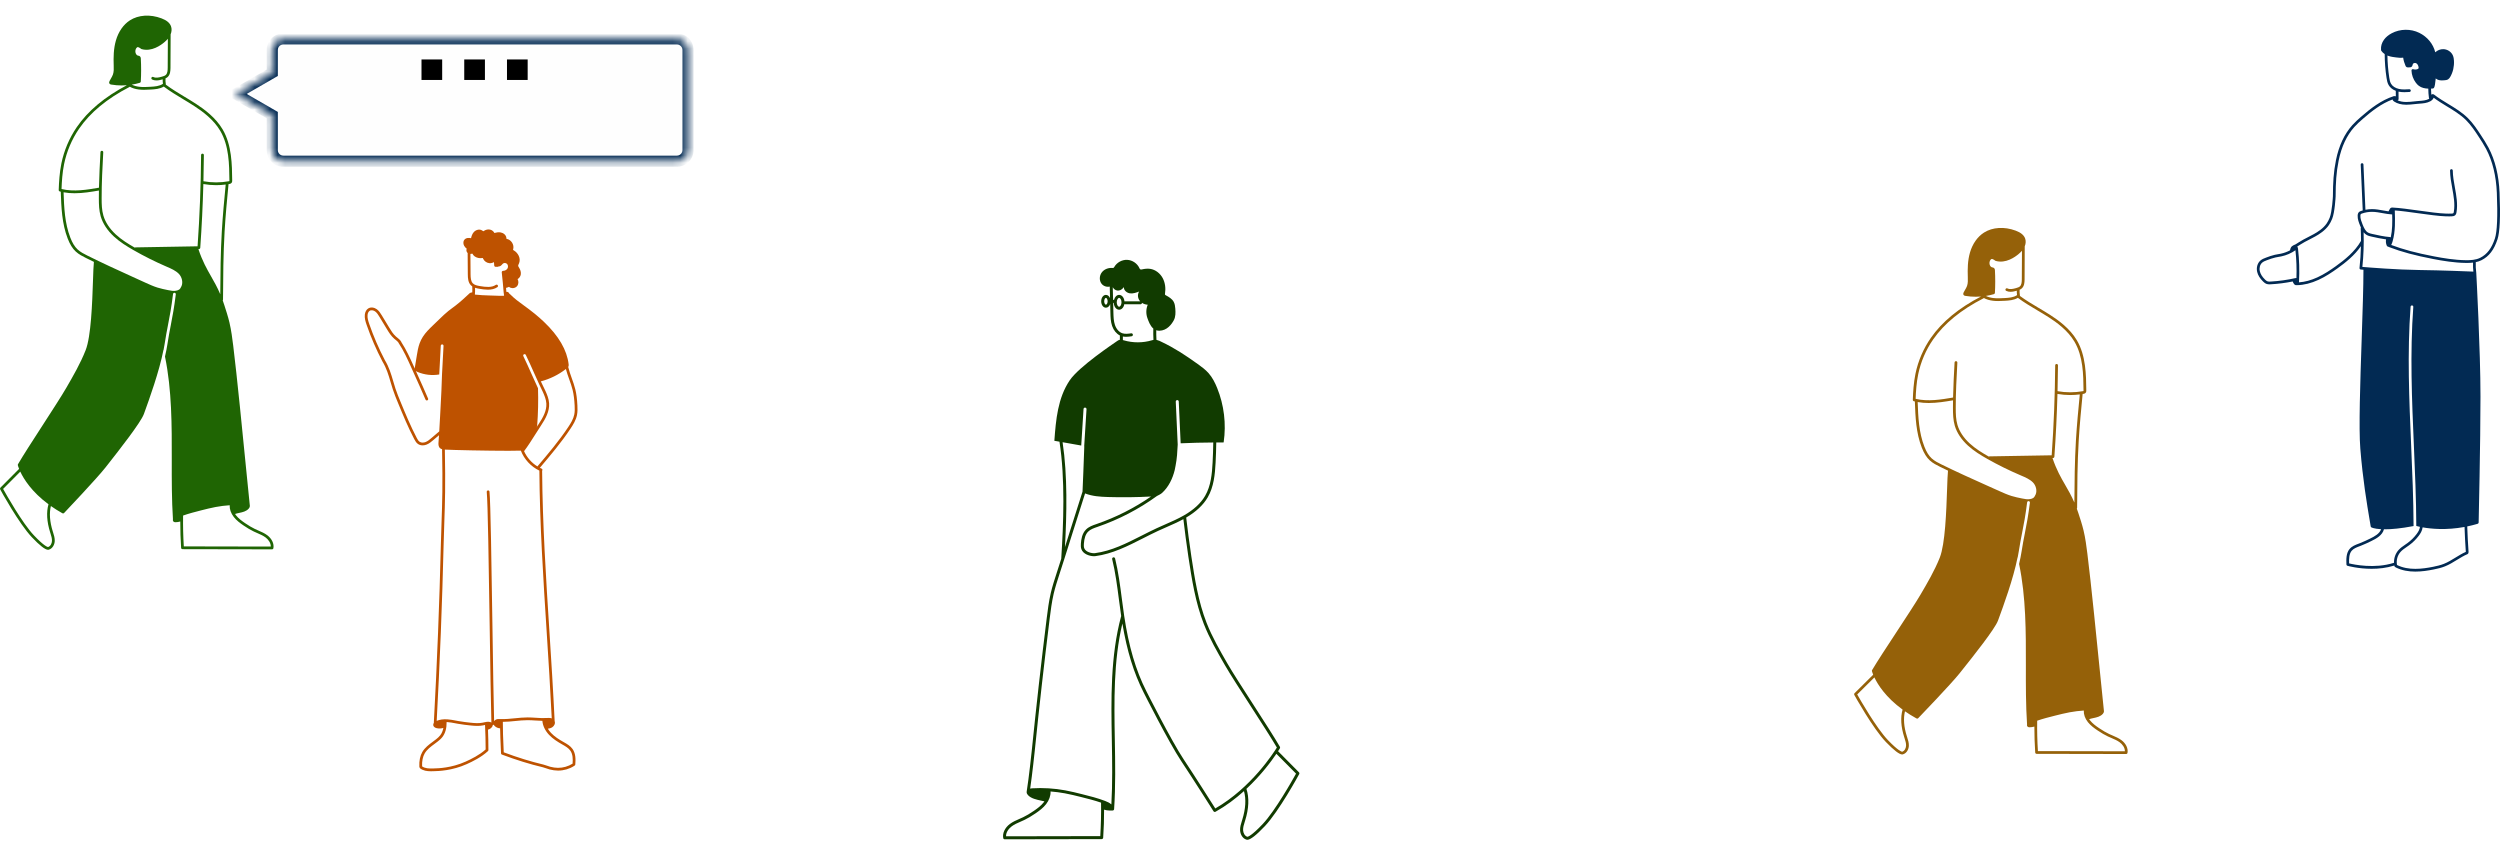 <svg width="329" height="111" viewBox="0 0 329 111" fill="none" xmlns="http://www.w3.org/2000/svg">
<path d="M279.176 97.401C278.818 97.137 278.409 96.962 278.013 96.792C277.862 96.727 277.705 96.66 277.555 96.59C277.158 96.402 276.755 96.167 276.248 95.827C275.818 95.539 275.376 95.216 275.054 94.808C275.01 94.753 274.97 94.697 274.932 94.64C275.106 94.581 275.294 94.54 275.491 94.499C275.943 94.404 276.412 94.305 276.734 93.941C276.825 93.839 276.87 93.739 276.877 93.637C276.879 93.629 276.879 93.622 276.88 93.615C276.88 93.612 276.88 93.61 276.88 93.607C276.88 93.604 276.88 93.602 276.879 93.599C276.879 93.596 276.88 93.592 276.879 93.588C276.821 93.065 276.676 91.62 276.475 89.618C275.988 84.75 275.171 76.601 274.694 72.83C274.575 71.893 274.441 70.831 274.197 69.815C274.009 69.029 273.752 68.251 273.504 67.498C273.439 67.303 273.374 67.117 273.308 66.938C273.333 66.907 273.349 66.869 273.349 66.826C273.366 63.938 273.383 60.951 273.556 58.018C273.678 55.942 273.879 53.861 274.074 51.849C274.109 51.843 274.144 51.839 274.179 51.833C274.251 51.82 274.385 51.796 274.473 51.688C274.559 51.583 274.558 51.457 274.557 51.382C274.535 49.338 274.509 46.795 273.309 44.77C272.388 43.216 270.858 42.123 269.787 41.436C269.293 41.119 268.781 40.815 268.285 40.521C267.457 40.03 266.602 39.522 265.818 38.944C265.823 38.922 265.824 38.899 265.82 38.876C265.778 38.632 265.765 38.382 265.78 38.133C265.882 38.088 265.983 38.029 266.071 37.949C266.397 37.65 266.43 37.189 266.436 36.779C266.455 35.333 266.461 33.872 266.455 32.422C266.606 32.06 266.623 31.678 266.498 31.357C266.33 30.926 265.923 30.596 265.256 30.349C263.772 29.798 262.216 29.895 261.095 30.607C260.239 31.151 259.583 32.084 259.249 33.233C258.937 34.304 258.928 35.433 258.961 36.396L258.963 36.455C258.976 36.855 258.991 37.269 258.862 37.633C258.798 37.813 258.699 37.981 258.595 38.159C258.532 38.267 258.467 38.379 258.409 38.495C258.35 38.613 258.348 38.716 258.401 38.802C258.468 38.909 258.588 38.929 258.633 38.937C259.09 39.013 259.554 39.051 260.018 39.051C260.244 39.051 260.471 39.041 260.697 39.023C257.784 40.531 255.565 42.359 254.104 44.46C253.123 45.871 252.422 47.502 252.077 49.178C251.831 50.367 251.762 51.585 251.726 52.62C251.724 52.703 251.779 52.777 251.862 52.799C251.906 52.811 251.951 52.822 251.996 52.832C252.067 54.866 252.145 56.966 252.911 58.919C253.205 59.669 253.538 60.2 253.96 60.589C254.371 60.967 254.891 61.224 255.308 61.43C255.655 61.601 256.006 61.769 256.357 61.937C256.304 62.414 256.274 63.294 256.236 64.398C256.137 67.266 255.988 71.599 255.27 73.396C254.591 75.097 253.644 76.711 252.727 78.272C252.104 79.333 250.807 81.31 249.552 83.221C248.294 85.136 246.994 87.117 246.367 88.186C246.343 88.227 246.336 88.275 246.348 88.32C246.355 88.35 246.401 88.52 246.512 88.792L244.053 91.231C243.996 91.287 243.984 91.374 244.022 91.444C244.121 91.623 246.476 95.865 248.188 97.65C249.223 98.729 249.955 99.289 250.328 99.289C250.369 99.289 250.406 99.282 250.438 99.268C250.937 99.118 251.185 98.588 251.204 98.155C251.222 97.76 251.102 97.387 250.985 97.027L250.944 96.9C250.547 95.647 250.464 94.543 250.697 93.609C251.155 93.927 251.657 94.241 252.212 94.547C252.24 94.563 252.271 94.57 252.301 94.57C252.351 94.57 252.399 94.551 252.435 94.514C252.612 94.33 256.788 89.988 257.886 88.604C257.987 88.475 258.109 88.322 258.247 88.149C259.639 86.403 262.536 82.768 262.934 81.675L263.054 81.347C263.594 79.879 264.956 76.178 265.516 73.34C265.519 73.352 265.521 73.363 265.524 73.375C265.583 73.085 265.633 72.811 265.671 72.557C265.813 71.625 265.959 70.882 266.114 70.095C266.333 68.983 266.559 67.832 266.771 66.105C266.783 66.006 266.875 65.936 266.975 65.948C267.075 65.96 267.147 66.05 267.135 66.148C266.92 67.888 266.693 69.045 266.474 70.163C266.32 70.946 266.174 71.686 266.034 72.61C265.961 73.087 265.853 73.624 265.713 74.218C266.624 78.589 266.614 83.168 266.605 87.614C266.599 90.157 266.594 92.785 266.761 95.345C266.755 95.364 266.751 95.383 266.749 95.403C266.743 95.469 266.761 95.532 266.799 95.585C266.802 95.589 266.804 95.593 266.806 95.597C266.808 95.598 266.809 95.6 266.811 95.602C266.812 95.603 266.813 95.604 266.814 95.606C266.816 95.609 266.82 95.611 266.822 95.614C266.825 95.617 266.827 95.619 266.83 95.622C266.831 95.623 266.833 95.624 266.834 95.625C266.919 95.705 267.031 95.71 267.083 95.71H267.091C267.305 95.709 267.517 95.677 267.723 95.617C267.723 96.757 267.759 97.903 267.834 99.036C267.841 99.131 267.92 99.204 268.017 99.205L279.797 99.228H279.798C279.886 99.228 279.961 99.166 279.978 99.082C280.09 98.504 279.775 97.844 279.176 97.401V97.401ZM250.595 97.007L250.636 97.136C250.748 97.481 250.853 97.808 250.839 98.139C250.824 98.462 250.642 98.837 250.321 98.927L250.318 98.927C250.256 98.921 249.818 98.824 248.454 97.403C246.931 95.814 244.808 92.097 244.409 91.389L246.669 89.148C247.126 90.109 248.167 91.766 250.38 93.383C250.086 94.412 250.157 95.629 250.595 97.007L250.595 97.007ZM273.19 57.997C273.031 60.706 273.003 63.456 272.987 66.134C272.591 65.218 272.178 64.504 271.774 63.807C271.211 62.834 270.629 61.827 270.107 60.276L270.175 60.275C270.27 60.273 270.348 60.2 270.355 60.107C270.551 57.368 270.686 54.601 270.762 51.841C271.318 51.937 271.878 51.987 272.438 51.987C272.859 51.987 273.281 51.959 273.701 51.905C273.508 53.893 273.311 55.945 273.19 57.996V57.997ZM262.531 35.556C262.528 35.504 262.524 35.418 262.469 35.339C262.39 35.224 262.264 35.2 262.181 35.183C262.168 35.18 262.155 35.178 262.142 35.175C261.93 35.124 261.814 34.857 261.813 34.63C261.813 34.443 261.882 34.189 262.082 34.085C262.159 34.045 262.404 34.167 262.562 34.299C262.581 34.316 262.605 34.328 262.63 34.335C263.952 34.714 265.187 33.823 265.656 33.423C265.83 33.274 265.973 33.135 266.091 32.997C266.094 34.256 266.087 35.521 266.07 36.774C266.065 37.124 266.042 37.483 265.822 37.685C265.698 37.798 265.517 37.855 265.31 37.913C264.917 38.023 264.506 38.116 264.181 37.956C264.09 37.911 263.98 37.947 263.935 38.036C263.89 38.125 263.926 38.233 264.016 38.278C264.198 38.368 264.392 38.401 264.587 38.401C264.865 38.401 265.148 38.332 265.408 38.26C265.404 38.453 265.418 38.645 265.445 38.835C264.984 39.156 264.342 39.194 263.823 39.224C263.327 39.252 262.813 39.282 262.318 39.222C261.946 39.177 261.62 39.084 261.341 38.946C261.699 38.889 262.053 38.811 262.4 38.709C262.474 38.687 262.526 38.622 262.53 38.546C262.586 37.554 262.586 36.548 262.532 35.556L262.531 35.556ZM267.893 65.07C267.689 65.55 267.506 65.608 267.174 65.676C266.832 65.747 266.467 65.673 266.114 65.601C265.65 65.507 265.17 65.41 264.713 65.268C264.171 65.1 263.64 64.862 263.126 64.631L261.448 63.878C259.478 62.994 257.442 62.08 255.473 61.108C255.076 60.913 254.583 60.669 254.211 60.326C253.83 59.975 253.526 59.487 253.253 58.79C252.52 56.922 252.434 54.886 252.366 52.911C252.846 52.999 253.332 53.035 253.818 53.035C254.914 53.035 256.006 52.854 257.018 52.681C257.012 53.029 257.009 53.376 257.009 53.722C257.011 54.478 257.031 55.279 257.252 56.03C257.524 56.951 258.121 57.852 258.979 58.637C259.768 59.358 260.683 59.913 261.554 60.404C262.954 61.194 264.414 61.915 265.895 62.546L265.97 62.578C266.534 62.818 267.117 63.065 267.534 63.486C267.945 63.902 268.1 64.583 267.893 65.07H267.893V65.07ZM261.822 60.058C261.787 60.059 261.755 60.07 261.727 60.087C260.878 59.607 259.988 59.067 259.229 58.373C258.419 57.633 257.857 56.788 257.604 55.929C257.396 55.223 257.377 54.482 257.376 53.721C257.371 51.719 257.482 49.685 257.588 47.718C257.593 47.618 257.516 47.533 257.415 47.528C257.311 47.527 257.228 47.599 257.222 47.698C257.14 49.212 257.057 50.765 257.024 52.315C255.472 52.579 253.721 52.876 252.098 52.487C252.134 51.5 252.207 50.358 252.436 49.249C252.771 47.62 253.453 46.034 254.407 44.663C255.859 42.574 258.085 40.757 261.021 39.261C261.043 39.25 261.061 39.235 261.076 39.218C261.414 39.403 261.815 39.524 262.273 39.579C262.501 39.607 262.73 39.617 262.958 39.617C263.257 39.617 263.553 39.6 263.844 39.583C264.374 39.553 265.023 39.514 265.551 39.197C266.363 39.801 267.243 40.324 268.096 40.83C268.589 41.122 269.099 41.424 269.587 41.737C270.627 42.404 272.111 43.463 272.992 44.95C274.144 46.894 274.169 49.28 274.191 51.385C274.191 51.404 274.192 51.452 274.193 51.458C274.184 51.464 274.157 51.471 274.114 51.479C273.003 51.676 271.88 51.675 270.772 51.478C270.802 50.343 270.821 49.21 270.83 48.08C270.831 47.981 270.749 47.9 270.648 47.899C270.542 47.9 270.464 47.978 270.464 48.078C270.434 52.01 270.279 55.992 270.001 59.917L261.822 60.058V60.058ZM268.189 98.845C268.105 97.517 268.074 96.173 268.094 94.844C268.858 94.578 269.653 94.377 270.43 94.182C271.062 94.023 271.716 93.859 272.365 93.738C272.98 93.624 273.602 93.547 274.227 93.506C274.201 94.015 274.387 94.551 274.764 95.029C275.118 95.476 275.587 95.82 276.041 96.125C276.564 96.475 276.982 96.719 277.397 96.914C277.553 96.988 277.713 97.056 277.867 97.122C278.261 97.291 278.632 97.45 278.956 97.689C279.293 97.939 279.65 98.384 279.634 98.868L268.189 98.845Z" fill="#956109"/>
<path d="M328.943 25.368C328.847 23.076 328.359 21.08 327.492 19.436C327.185 18.853 326.817 18.291 326.493 17.796C326.009 17.058 325.461 16.221 324.766 15.535C324.004 14.783 323.08 14.223 322.187 13.682C321.551 13.297 320.894 12.898 320.306 12.437C320.266 12.405 320.217 12.394 320.171 12.4C320.137 12.389 320.099 12.387 320.063 12.398C320.019 12.411 319.985 12.439 319.962 12.475C319.937 12.205 319.924 11.933 319.922 11.662C320 11.659 320.078 11.654 320.154 11.648C320.213 11.644 320.267 11.614 320.307 11.564C320.409 11.438 320.49 10.942 320.544 10.317C320.563 10.334 320.581 10.351 320.601 10.367C320.818 10.537 321.081 10.582 321.351 10.582C321.469 10.582 321.588 10.573 321.706 10.563C321.846 10.55 322.02 10.535 322.172 10.438C322.304 10.353 322.388 10.229 322.458 10.107C322.812 9.495 322.984 8.744 322.941 7.993C322.931 7.804 322.903 7.523 322.784 7.266C322.569 6.802 322.072 6.482 321.547 6.469C321.152 6.458 320.771 6.613 320.481 6.882C320.213 5.79 319.449 4.85 318.377 4.322C317.248 3.766 315.856 3.787 314.744 4.379C314.312 4.609 313.971 4.895 313.73 5.229C313.443 5.626 313.306 6.087 313.343 6.527C313.345 6.541 313.347 6.555 313.351 6.567C313.347 6.608 313.357 6.65 313.381 6.687C313.493 6.851 313.643 6.995 313.824 7.116C313.83 8.168 313.912 9.223 314.07 10.261C314.121 10.592 314.18 10.912 314.348 11.202C314.539 11.533 314.872 11.794 315.284 11.952L315.291 12.67C315.253 12.668 315.075 12.636 315.022 12.653C313.367 13.181 311.962 14.281 310.69 15.391C310.336 15.7 309.927 16.065 309.563 16.471C308.52 17.635 307.798 19.177 307.417 21.055C307.088 22.675 307.017 24.084 307.011 25.823C307.01 25.843 306.907 27.865 306.582 28.66C306.462 28.954 306.333 29.201 306.187 29.412C305.728 30.078 305.005 30.527 304.5 30.808C304.261 30.941 304.012 31.068 303.771 31.192C303.34 31.412 302.895 31.639 302.48 31.912L302.384 31.975C302.196 32.101 302.019 32.219 301.823 32.277C301.791 32.286 301.765 32.304 301.744 32.327C301.694 32.351 301.647 32.38 301.607 32.418C301.461 32.559 301.403 32.752 301.361 32.939C301.36 32.943 301.361 32.946 301.36 32.95C300.982 33.149 300.576 33.297 300.16 33.385C300.038 33.41 299.915 33.431 299.792 33.452C299.651 33.476 299.506 33.501 299.361 33.533C298.962 33.622 298.578 33.765 298.207 33.904C297.96 33.996 297.681 34.1 297.458 34.298C297.079 34.634 296.916 35.213 297.042 35.773C297.142 36.213 297.405 36.643 297.825 37.05C297.953 37.175 298.098 37.299 298.285 37.365C298.408 37.408 298.537 37.419 298.653 37.419C298.717 37.419 298.778 37.415 298.831 37.412C299.8 37.359 300.771 37.235 301.724 37.042C301.76 37.166 301.819 37.282 301.9 37.382C301.936 37.426 301.994 37.487 302.081 37.515C302.111 37.525 302.142 37.529 302.173 37.529C302.189 37.529 302.206 37.525 302.223 37.522C302.238 37.526 302.254 37.529 302.271 37.529H302.273C303.18 37.515 304.137 37.279 305.117 36.828C306.062 36.395 306.904 35.823 307.604 35.322C308.677 34.552 309.86 33.612 310.699 32.391C310.678 33.353 310.616 34.316 310.51 35.269C310.505 35.317 310.519 35.365 310.55 35.403C310.58 35.44 310.625 35.464 310.673 35.468C310.68 35.469 310.809 35.48 311.03 35.499C311.03 37.726 310.917 41.075 310.797 44.621C310.602 50.389 310.401 56.354 310.617 59.038C310.945 63.103 311.47 66.217 311.891 68.72L311.984 69.273C311.993 69.326 312.025 69.372 312.071 69.399C312.096 69.414 312.424 69.593 313.355 69.643C313.153 70.232 312.498 70.593 311.893 70.885C311.488 71.081 311.028 71.303 310.565 71.482C310.514 71.501 310.463 71.52 310.412 71.54C309.973 71.705 309.52 71.876 309.204 72.25C308.758 72.78 308.756 73.582 308.79 74.293C308.793 74.371 308.846 74.437 308.92 74.458C309.006 74.482 310.36 74.854 312.103 74.854C313.034 74.854 314.076 74.748 315.095 74.425C315.101 74.455 315.106 74.484 315.113 74.513C315.129 74.581 315.182 74.628 315.245 74.644C315.258 74.657 315.274 74.669 315.292 74.678C316.106 75.083 316.994 75.222 317.863 75.222C318.711 75.222 319.541 75.09 320.268 74.943C320.75 74.846 321.265 74.729 321.756 74.534C322.311 74.313 322.823 73.998 323.318 73.692C323.771 73.413 324.24 73.125 324.731 72.918C324.796 72.89 324.835 72.829 324.84 72.763C324.857 72.733 324.866 72.697 324.864 72.659C324.784 71.54 324.725 70.403 324.689 69.277C325.134 69.184 325.592 69.07 326.062 68.93C326.136 68.907 326.188 68.84 326.19 68.761C326.192 68.657 326.431 58.29 326.431 52.191C326.431 46.093 325.883 36.024 325.878 35.923C325.878 35.92 325.877 35.918 325.877 35.915C325.876 35.913 325.877 35.911 325.877 35.908C325.813 35.443 325.792 34.97 325.81 34.5C326.067 34.446 326.322 34.365 326.562 34.243C327.563 33.736 328.214 32.886 328.673 31.485C328.982 30.543 329.073 28.485 328.942 25.368L328.943 25.368ZM302.211 36.594C302.182 36.585 302.151 36.583 302.119 36.59C301.034 36.836 299.922 36.992 298.812 37.053C298.657 37.061 298.519 37.065 298.403 37.025C298.282 36.982 298.174 36.888 298.075 36.791C297.706 36.434 297.477 36.064 297.393 35.693C297.295 35.26 297.414 34.818 297.696 34.568C297.869 34.414 298.105 34.327 298.332 34.241C298.692 34.107 299.064 33.968 299.439 33.885C299.575 33.855 299.716 33.83 299.853 33.807C299.98 33.785 300.108 33.764 300.235 33.737C300.892 33.598 301.529 33.32 302.08 32.932C302.212 34.145 302.255 35.374 302.211 36.594H302.211ZM314.659 11.021C314.522 10.786 314.47 10.502 314.425 10.207C314.279 9.249 314.199 8.277 314.185 7.307C314.224 7.323 314.263 7.338 314.303 7.353C314.657 7.477 315.031 7.522 315.361 7.562C315.627 7.595 315.944 7.633 316.257 7.586C316.31 7.957 316.414 8.317 316.567 8.66C316.583 8.695 316.612 8.76 316.676 8.808C316.763 8.874 316.861 8.871 316.915 8.869L317.12 8.863C317.172 8.861 317.251 8.859 317.327 8.814C317.457 8.737 317.487 8.602 317.507 8.512C317.511 8.494 317.515 8.476 317.52 8.458C317.544 8.376 317.618 8.333 317.661 8.315C317.759 8.272 317.88 8.274 317.968 8.319C318.173 8.424 318.267 8.677 318.288 8.88C318.291 8.913 318.294 8.954 318.286 8.981C318.271 9.029 318.207 9.076 318.113 9.107C317.943 9.164 317.757 9.164 317.587 9.107C317.531 9.088 317.47 9.099 317.423 9.134C317.375 9.17 317.349 9.227 317.351 9.286C317.376 9.864 317.582 10.435 317.931 10.895C318.057 11.062 318.185 11.192 318.323 11.295C318.683 11.565 319.124 11.651 319.563 11.664C319.567 12.079 319.595 12.496 319.649 12.906C319.653 12.94 319.669 12.969 319.69 12.994C319.681 12.999 319.673 13.005 319.664 13.009C319.284 13.216 318.819 13.251 318.369 13.284C318.296 13.29 318.224 13.295 318.152 13.301C317.992 13.315 317.833 13.332 317.673 13.349C317.333 13.386 316.981 13.424 316.638 13.421C316.204 13.417 315.83 13.344 315.523 13.203C315.599 13.181 315.655 13.111 315.654 13.028L315.644 12.059C315.9 12.113 316.159 12.132 316.412 12.132C316.646 12.132 316.875 12.117 317.091 12.103C317.19 12.096 317.265 12.01 317.259 11.911C317.252 11.812 317.165 11.737 317.068 11.743C316.637 11.771 316.148 11.803 315.698 11.703C315.228 11.599 314.85 11.351 314.659 11.021ZM315.053 74.067C315.04 74.068 315.026 74.07 315.013 74.074C312.505 74.877 309.756 74.292 309.143 74.143C309.12 73.536 309.142 72.883 309.479 72.482C309.734 72.18 310.143 72.026 310.539 71.877C310.591 71.857 310.643 71.838 310.694 71.818C311.171 71.634 311.638 71.408 312.05 71.209C312.754 70.869 313.522 70.44 313.728 69.654C313.769 69.655 313.808 69.656 313.851 69.656C314.7 69.656 315.917 69.555 317.626 69.231C317.611 65.703 317.458 62.13 317.309 58.666C317.049 52.663 316.781 46.455 317.233 40.36C317.24 40.261 317.326 40.188 317.425 40.194C317.524 40.201 317.598 40.288 317.591 40.387C317.141 46.461 317.408 52.657 317.667 58.65C317.817 62.114 317.969 65.686 317.985 69.218C318.094 69.247 318.254 69.288 318.463 69.332C318.44 69.617 318.298 69.925 318.021 70.29C317.683 70.738 317.282 71.132 316.829 71.464C316.725 71.54 316.617 71.614 316.51 71.687C316.206 71.894 315.893 72.108 315.639 72.396C315.237 72.851 315.029 73.462 315.053 74.067ZM323.131 73.386C322.649 73.683 322.151 73.99 321.625 74.199C321.16 74.384 320.664 74.496 320.198 74.59C318.782 74.875 316.963 75.107 315.452 74.356C315.45 74.355 315.449 74.355 315.447 74.354C315.327 73.749 315.5 73.097 315.908 72.635C316.132 72.381 316.414 72.188 316.712 71.985C316.823 71.909 316.933 71.833 317.041 71.754C317.522 71.403 317.948 70.983 318.307 70.508C318.509 70.242 318.767 69.851 318.818 69.4C319.937 69.601 321.918 69.795 324.333 69.347C324.369 70.439 324.426 71.541 324.502 72.626C324.02 72.839 323.569 73.116 323.131 73.386V73.386ZM318.377 35.534C315.383 35.495 311.736 35.198 310.888 35.125C311.046 33.615 311.1 32.084 311.05 30.565C311.165 30.71 311.301 30.835 311.469 30.929C311.671 31.042 311.897 31.093 312.097 31.138C312.72 31.277 313.36 31.419 314.008 31.504C313.956 31.767 313.983 32.045 314.087 32.296C314.132 32.404 314.231 32.477 314.345 32.486C314.351 32.486 314.357 32.486 314.362 32.487C314.378 32.502 314.397 32.514 314.419 32.523C316.043 33.147 317.83 33.629 320.214 34.086C321.489 34.331 322.995 34.583 324.503 34.602C324.553 34.603 324.604 34.603 324.655 34.603C324.911 34.603 325.179 34.592 325.45 34.559C325.438 34.954 325.452 35.351 325.495 35.744C324.636 35.707 321.326 35.571 318.377 35.534L318.377 35.534ZM310.626 28.386C310.63 28.275 310.653 28.199 310.692 28.165C310.716 28.145 310.758 28.128 310.802 28.112C311.248 27.952 311.714 27.872 312.187 27.878C312.644 27.883 313.111 27.968 313.562 28.051C313.968 28.125 314.387 28.199 314.81 28.221C314.838 29.228 314.838 30.252 314.626 31.235C314.599 31.215 314.567 31.201 314.53 31.198C313.738 31.136 312.943 30.958 312.175 30.786C311.991 30.745 311.8 30.702 311.643 30.614C311.289 30.416 311.097 29.994 310.916 29.542C310.773 29.185 310.61 28.78 310.626 28.385V28.386ZM328.333 31.373C327.906 32.675 327.31 33.462 326.401 33.922C325.816 34.218 325.114 34.251 324.507 34.242C323.027 34.224 321.541 33.974 320.282 33.733C317.986 33.293 316.251 32.83 314.684 32.238C314.771 32.07 314.828 31.895 314.872 31.739C315.241 30.428 315.197 29.061 315.154 27.73C315.154 27.717 315.153 27.705 315.152 27.693C315.98 27.751 317.127 27.91 318.24 28.065C319.577 28.25 320.959 28.442 321.834 28.467C321.995 28.471 322.16 28.476 322.326 28.476C322.436 28.476 322.547 28.474 322.658 28.468C322.821 28.461 322.989 28.436 323.115 28.31C323.236 28.189 323.264 28.021 323.279 27.93C323.457 26.842 323.258 25.748 323.066 24.69C322.932 23.952 322.793 23.189 322.786 22.442C322.786 22.343 322.705 22.263 322.607 22.263H322.605C322.506 22.264 322.427 22.346 322.427 22.445C322.434 23.223 322.576 24.002 322.713 24.755C322.908 25.83 323.093 26.845 322.924 27.871C322.912 27.946 322.896 28.021 322.862 28.054C322.822 28.095 322.727 28.105 322.641 28.109C322.374 28.122 322.105 28.114 321.844 28.107C320.989 28.082 319.616 27.892 318.29 27.708C317.043 27.535 315.756 27.356 314.903 27.317C314.816 27.297 314.717 27.309 314.631 27.36C314.544 27.411 314.479 27.519 314.368 27.742C314.353 27.772 314.341 27.797 314.331 27.814C314.094 27.781 313.858 27.739 313.626 27.697C313.16 27.612 312.678 27.524 312.19 27.519C311.886 27.516 311.585 27.545 311.29 27.605L311.03 21.65C311.025 21.55 310.94 21.472 310.843 21.478C310.743 21.482 310.667 21.566 310.671 21.665L310.932 27.643C310.933 27.66 310.937 27.675 310.941 27.69C310.854 27.716 310.767 27.743 310.681 27.774C310.607 27.8 310.529 27.831 310.459 27.892C310.338 27.995 310.275 28.152 310.267 28.372C310.249 28.843 310.426 29.286 310.583 29.677C310.62 29.769 310.658 29.86 310.698 29.949C310.679 29.979 310.668 30.015 310.67 30.054C310.697 30.604 310.709 31.156 310.708 31.709C310.703 31.716 310.698 31.722 310.693 31.729C309.889 33.13 308.575 34.183 307.396 35.029C306.71 35.52 305.885 36.08 304.968 36.501C304.131 36.886 303.316 37.105 302.54 37.157C302.546 37.113 302.549 37.072 302.551 37.036C302.627 35.618 302.584 34.182 302.424 32.77C302.414 32.681 302.399 32.552 302.32 32.442C302.411 32.389 302.498 32.332 302.583 32.275L302.677 32.213C303.076 31.951 303.512 31.728 303.934 31.513C304.178 31.388 304.43 31.259 304.675 31.123C305.211 30.825 305.981 30.344 306.482 29.617C306.643 29.384 306.784 29.115 306.914 28.797C307.262 27.945 307.365 25.927 307.369 25.833C307.376 24.107 307.445 22.718 307.769 21.126C308.137 19.312 308.83 17.827 309.83 16.712C310.18 16.321 310.579 15.965 310.926 15.663C312.098 14.64 313.382 13.628 314.86 13.089C314.892 13.242 315.025 13.333 315.073 13.365C315.478 13.636 316.004 13.776 316.635 13.781C316.649 13.781 316.662 13.781 316.676 13.781C317.026 13.781 317.374 13.744 317.711 13.707C317.868 13.69 318.025 13.673 318.182 13.66C318.253 13.654 318.324 13.649 318.396 13.643C318.884 13.607 319.388 13.569 319.835 13.326C320.026 13.222 320.199 13.054 320.271 12.858C320.826 13.273 321.421 13.638 322.001 13.99C322.877 14.521 323.783 15.069 324.515 15.792C325.182 16.451 325.719 17.27 326.193 17.994C326.513 18.482 326.875 19.036 327.175 19.605C328.017 21.201 328.491 23.145 328.584 25.383C328.711 28.413 328.624 30.484 328.333 31.372L328.333 31.373Z" fill="#022A53"/>
<path d="M35.176 70.441C34.818 70.172 34.409 69.994 34.013 69.823C33.862 69.757 33.705 69.689 33.555 69.617C33.158 69.427 32.755 69.189 32.248 68.843C31.818 68.551 31.376 68.223 31.054 67.809C31.01 67.754 30.97 67.697 30.932 67.639C31.106 67.579 31.294 67.538 31.491 67.496C31.943 67.399 32.412 67.3 32.734 66.93C32.825 66.826 32.87 66.725 32.877 66.621C32.879 66.614 32.879 66.606 32.88 66.599C32.88 66.596 32.88 66.594 32.88 66.591C32.88 66.588 32.88 66.586 32.88 66.583C32.879 66.579 32.88 66.576 32.88 66.572C32.821 66.042 32.676 64.575 32.475 62.545C31.988 57.606 31.171 49.339 30.694 45.513C30.575 44.562 30.441 43.485 30.198 42.455C30.009 41.657 29.752 40.867 29.504 40.103C29.439 39.906 29.374 39.717 29.308 39.535C29.333 39.504 29.349 39.465 29.349 39.422C29.366 36.492 29.383 33.462 29.555 30.486C29.678 28.38 29.879 26.27 30.074 24.228C30.109 24.222 30.144 24.218 30.179 24.212C30.251 24.199 30.385 24.174 30.473 24.064C30.559 23.958 30.558 23.831 30.557 23.754C30.535 21.681 30.509 19.101 29.308 17.046C28.388 15.47 26.858 14.361 25.787 13.664C25.293 13.342 24.781 13.034 24.285 12.736C23.457 12.238 22.602 11.722 21.818 11.136C21.823 11.114 21.824 11.091 21.82 11.067C21.778 10.819 21.765 10.566 21.78 10.314C21.882 10.267 21.983 10.208 22.071 10.126C22.397 9.824 22.43 9.355 22.436 8.94C22.455 7.472 22.461 5.99 22.455 4.52C22.606 4.152 22.623 3.765 22.498 3.439C22.329 3.001 21.923 2.667 21.256 2.416C19.771 1.857 18.216 1.955 17.095 2.678C16.239 3.23 15.583 4.176 15.249 5.342C14.937 6.429 14.928 7.574 14.961 8.551L14.963 8.611C14.976 9.017 14.991 9.437 14.862 9.806C14.798 9.988 14.699 10.159 14.595 10.34C14.532 10.449 14.467 10.563 14.409 10.681C14.35 10.8 14.348 10.904 14.401 10.992C14.468 11.1 14.588 11.121 14.633 11.128C15.09 11.206 15.554 11.245 16.018 11.245C16.244 11.245 16.471 11.234 16.697 11.216C13.784 12.746 11.565 14.6 10.104 16.732C9.123 18.163 8.422 19.818 8.077 21.518C7.831 22.725 7.762 23.96 7.726 25.009C7.724 25.094 7.779 25.17 7.862 25.192C7.906 25.204 7.951 25.215 7.996 25.226C8.067 27.288 8.145 29.419 8.911 31.401C9.205 32.162 9.538 32.7 9.96 33.094C10.371 33.478 10.891 33.739 11.309 33.948C11.655 34.122 12.006 34.291 12.357 34.462C12.304 34.946 12.274 35.839 12.236 36.959C12.137 39.868 11.988 44.264 11.27 46.087C10.591 47.813 9.644 49.45 8.727 51.034C8.104 52.11 6.807 54.115 5.552 56.054C4.294 57.998 2.994 60.007 2.367 61.091C2.343 61.133 2.336 61.181 2.348 61.227C2.355 61.257 2.401 61.43 2.512 61.706L0.053 64.18C-0.004 64.238 -0.016 64.325 0.022 64.396C0.121 64.579 2.476 68.882 4.188 70.693C5.223 71.788 5.955 72.355 6.328 72.355C6.369 72.355 6.406 72.348 6.438 72.334C6.937 72.182 7.185 71.645 7.204 71.205C7.222 70.804 7.102 70.426 6.985 70.061L6.944 69.932C6.547 68.661 6.464 67.54 6.697 66.593C7.155 66.915 7.657 67.234 8.212 67.545C8.24 67.561 8.271 67.568 8.301 67.568C8.351 67.568 8.399 67.549 8.435 67.511C8.612 67.324 12.788 62.919 13.886 61.515C13.987 61.385 14.109 61.23 14.247 61.054C15.639 59.282 18.536 55.594 18.934 54.487L19.054 54.153C19.594 52.664 20.956 48.91 21.516 46.031C21.519 46.042 21.521 46.054 21.524 46.066C21.583 45.772 21.633 45.494 21.671 45.236C21.813 44.291 21.959 43.536 22.114 42.738C22.333 41.61 22.559 40.443 22.771 38.691C22.783 38.59 22.875 38.519 22.975 38.531C23.075 38.543 23.147 38.634 23.135 38.734C22.921 40.5 22.693 41.673 22.474 42.807C22.32 43.602 22.174 44.352 22.034 45.29C21.961 45.773 21.853 46.319 21.713 46.921C22.624 51.356 22.614 56.001 22.605 60.511C22.599 63.091 22.595 65.757 22.761 68.355C22.755 68.373 22.751 68.393 22.749 68.413C22.743 68.48 22.761 68.544 22.799 68.598C22.802 68.602 22.804 68.606 22.806 68.609C22.808 68.611 22.809 68.613 22.811 68.615C22.812 68.616 22.813 68.617 22.814 68.619C22.817 68.622 22.82 68.624 22.823 68.627C22.825 68.63 22.827 68.633 22.83 68.635C22.831 68.636 22.833 68.637 22.834 68.638C22.919 68.719 23.03 68.724 23.083 68.724H23.091C23.305 68.723 23.517 68.691 23.723 68.63C23.723 69.787 23.759 70.95 23.834 72.099C23.841 72.195 23.92 72.27 24.017 72.27L35.797 72.293H35.798C35.886 72.293 35.961 72.231 35.978 72.145C36.09 71.559 35.775 70.89 35.176 70.44V70.441ZM6.595 70.04L6.636 70.171C6.748 70.521 6.853 70.853 6.839 71.189C6.824 71.517 6.642 71.896 6.321 71.988L6.318 71.989C6.256 71.982 5.818 71.884 4.454 70.442C2.931 68.83 0.808 65.059 0.409 64.341L2.669 62.067C3.126 63.042 4.167 64.723 6.38 66.364C6.086 67.407 6.157 68.642 6.595 70.041L6.595 70.04ZM29.19 30.465C29.031 33.213 29.003 36.004 28.987 38.72C28.591 37.79 28.178 37.066 27.774 36.359C27.211 35.372 26.629 34.351 26.107 32.777L26.175 32.776C26.27 32.774 26.348 32.7 26.355 32.606C26.551 29.827 26.686 27.02 26.762 24.22C27.319 24.317 27.878 24.368 28.438 24.368C28.859 24.368 29.281 24.34 29.701 24.285C29.508 26.301 29.311 28.383 29.19 30.465V30.465ZM18.531 7.699C18.528 7.646 18.524 7.559 18.469 7.479C18.39 7.362 18.264 7.337 18.181 7.32C18.168 7.318 18.155 7.315 18.142 7.312C17.93 7.261 17.814 6.989 17.813 6.759C17.813 6.57 17.882 6.312 18.082 6.207C18.159 6.165 18.404 6.29 18.562 6.424C18.581 6.441 18.605 6.453 18.63 6.46C19.952 6.844 21.187 5.941 21.656 5.535C21.83 5.384 21.973 5.242 22.091 5.103C22.094 6.38 22.087 7.663 22.07 8.934C22.065 9.29 22.042 9.654 21.822 9.859C21.698 9.973 21.517 10.031 21.31 10.09C20.917 10.201 20.506 10.296 20.181 10.133C20.09 10.088 19.98 10.124 19.935 10.215C19.89 10.305 19.926 10.415 20.016 10.46C20.198 10.551 20.392 10.585 20.587 10.585C20.865 10.585 21.148 10.515 21.408 10.442C21.404 10.637 21.418 10.832 21.445 11.026C20.984 11.351 20.342 11.389 19.823 11.419C19.326 11.448 18.813 11.478 18.318 11.418C17.946 11.372 17.62 11.277 17.341 11.138C17.699 11.08 18.053 11.001 18.4 10.897C18.474 10.875 18.526 10.809 18.53 10.732C18.586 9.726 18.586 8.705 18.532 7.698L18.531 7.699ZM23.893 37.64C23.689 38.127 23.506 38.186 23.174 38.255C22.832 38.327 22.467 38.252 22.114 38.179C21.65 38.084 21.169 37.986 20.713 37.842C20.171 37.671 19.64 37.429 19.126 37.196L17.448 36.431C15.478 35.535 13.442 34.607 11.473 33.621C11.076 33.423 10.583 33.176 10.211 32.827C9.83 32.472 9.526 31.977 9.253 31.269C8.52 29.374 8.434 27.309 8.366 25.306C8.846 25.395 9.332 25.431 9.818 25.431C10.914 25.431 12.006 25.247 13.018 25.072C13.012 25.425 13.009 25.777 13.009 26.128C13.011 26.895 13.031 27.707 13.252 28.469C13.524 29.404 14.121 30.318 14.979 31.114C15.768 31.846 16.683 32.408 17.554 32.907C18.954 33.709 20.414 34.44 21.895 35.08L21.97 35.112C22.534 35.355 23.117 35.607 23.534 36.034C23.945 36.456 24.1 37.146 23.893 37.64H23.893V37.64ZM17.822 32.556C17.787 32.557 17.755 32.568 17.727 32.585C16.878 32.098 15.988 31.551 15.229 30.847C14.419 30.096 13.857 29.238 13.604 28.367C13.396 27.651 13.377 26.899 13.376 26.127C13.371 24.096 13.482 22.032 13.588 20.037C13.594 19.936 13.516 19.85 13.415 19.844C13.311 19.843 13.228 19.916 13.223 20.017C13.14 21.552 13.057 23.128 13.024 24.7C11.472 24.969 9.721 25.27 8.098 24.875C8.134 23.873 8.207 22.716 8.436 21.59C8.771 19.938 9.453 18.329 10.407 16.938C11.859 14.819 14.085 12.975 17.021 11.457C17.043 11.446 17.061 11.431 17.076 11.413C17.414 11.601 17.815 11.724 18.273 11.78C18.501 11.808 18.73 11.819 18.958 11.819C19.257 11.819 19.553 11.801 19.844 11.784C20.374 11.753 21.023 11.714 21.551 11.393C22.363 12.005 23.243 12.536 24.096 13.049C24.589 13.345 25.099 13.652 25.587 13.97C26.627 14.646 28.111 15.721 28.992 17.229C30.144 19.201 30.169 21.622 30.191 23.758C30.191 23.776 30.192 23.825 30.193 23.831C30.184 23.837 30.157 23.844 30.113 23.852C29.003 24.053 27.88 24.051 26.772 23.852C26.802 22.7 26.821 21.55 26.83 20.404C26.831 20.304 26.749 20.221 26.648 20.221C26.542 20.222 26.464 20.301 26.464 20.402C26.434 24.391 26.279 28.431 26.001 32.413L17.822 32.556V32.556ZM24.189 71.905C24.105 70.558 24.074 69.194 24.095 67.846C24.858 67.576 25.653 67.373 26.43 67.174C27.062 67.013 27.716 66.846 28.365 66.724C28.98 66.608 29.602 66.53 30.227 66.489C30.201 67.005 30.387 67.549 30.765 68.033C31.118 68.487 31.587 68.836 32.041 69.145C32.564 69.501 32.982 69.748 33.397 69.946C33.553 70.021 33.712 70.09 33.867 70.157C34.261 70.328 34.632 70.49 34.956 70.732C35.293 70.985 35.65 71.437 35.635 71.928L24.189 71.905Z" fill="#1F6503"/>
<path d="M132.893 108.439C132.244 108.928 131.903 109.654 132.024 110.291C132.042 110.384 132.123 110.451 132.218 110.451L144.982 110.426C145.085 110.425 145.171 110.345 145.178 110.241C145.263 108.941 145.301 107.86 145.297 106.551C145.72 106.705 146.301 106.657 146.407 106.664C146.412 106.664 146.416 106.664 146.42 106.664C146.523 106.664 146.61 106.584 146.617 106.48C146.818 103.459 146.764 100.366 146.711 97.374C146.62 92.29 146.528 87.043 147.703 82.053C148.314 85.679 149.209 88.582 150.5 91.122C150.532 91.187 153.825 97.722 155.448 100.16C157.064 102.585 159.673 106.721 159.699 106.763C159.737 106.822 159.8 106.855 159.866 106.855C159.899 106.855 159.932 106.847 159.962 106.829C161.368 106.041 162.622 105.086 163.707 104.108C164.007 105.169 163.931 106.438 163.479 107.886L163.435 108.025C163.309 108.423 163.178 108.833 163.197 109.27C163.218 109.747 163.487 110.33 164.027 110.496C164.062 110.51 164.101 110.518 164.146 110.518C164.549 110.518 165.341 109.902 166.463 108.712C168.318 106.744 170.868 102.067 170.976 101.869C171.018 101.792 171.004 101.698 170.943 101.636L168.194 98.862C168.349 98.623 168.431 98.485 168.436 98.476C168.472 98.415 168.472 98.34 168.436 98.278C167.756 97.1 166.347 94.916 164.985 92.803C163.625 90.696 162.22 88.517 161.545 87.348C160.552 85.626 159.526 83.847 158.79 81.972C157.692 79.174 157.229 76.15 156.781 73.225C156.512 71.47 156.304 69.763 156.103 68.109C157.401 67.348 158.355 66.454 158.937 65.449C159.743 64.057 159.891 62.425 159.973 60.873C160.019 59.999 160.048 59.111 160.06 58.23C160.375 58.23 160.69 58.228 161.004 58.23L161.035 58.194C161.387 55.794 161.087 53.301 160.175 51.053C159.894 50.358 159.551 49.679 159.056 49.117C158.641 48.645 158.13 48.269 157.619 47.904C156.017 46.761 154.594 45.808 152.815 44.968L152.575 44.852C152.413 44.787 152.291 44.745 152.185 44.723C152.187 44.71 152.188 44.696 152.187 44.682C152.165 44.277 152.158 43.867 152.164 43.459C152.288 43.502 152.423 43.527 152.575 43.524C153.579 43.504 154.185 42.681 154.473 42.144C154.718 41.686 154.711 41.137 154.67 40.618C154.645 40.31 154.607 39.994 154.46 39.723C154.24 39.317 153.815 39.074 153.41 38.853C153.374 38.833 153.335 38.81 153.318 38.772C153.303 38.738 153.309 38.698 153.314 38.661C153.424 37.961 153.346 37.219 153.01 36.595C152.673 35.972 152.061 35.483 151.36 35.38C151.005 35.327 150.642 35.371 150.292 35.451C150.214 35.469 150.127 35.487 150.059 35.446C150.002 35.411 149.974 35.345 149.947 35.285C149.665 34.664 149.018 34.227 148.337 34.196C147.656 34.166 146.973 34.544 146.637 35.137C146.616 35.175 146.594 35.214 146.559 35.238C146.506 35.275 146.435 35.268 146.371 35.263C145.846 35.224 145.294 35.439 144.983 35.864C144.671 36.289 144.643 36.919 144.963 37.337C145.209 37.659 145.658 37.806 146.043 37.714L146.081 39.236C145.977 38.977 145.775 38.806 145.538 38.806C145.19 38.806 144.918 39.176 144.918 39.649C144.918 40.122 145.19 40.493 145.538 40.493C145.791 40.493 146.003 40.297 146.101 40.009L146.13 41.163C146.145 41.741 146.16 42.338 146.359 42.91C146.555 43.475 146.926 43.921 147.375 44.147V44.71C147.369 44.711 147.363 44.712 147.357 44.713C147.218 44.74 147.097 44.822 146.981 44.905C146.579 45.191 141.995 48.236 140.77 50.057C139.208 52.381 138.957 55.217 138.754 58.011L138.992 58.05C139.14 58.075 139.285 58.1 139.428 58.125C140.192 63.046 139.954 68.939 139.658 73.539C139.451 74.189 139.244 74.834 139.038 75.468C138.769 76.297 138.491 77.155 138.286 78.023C138.023 79.143 137.878 80.314 137.749 81.347C137.029 87.127 136.366 92.998 135.779 98.795C135.775 98.83 135.407 102.358 135.111 104.175C135.107 104.195 135.108 104.214 135.111 104.233C135.11 104.24 135.108 104.247 135.108 104.255C135.107 104.379 135.16 104.5 135.27 104.624C135.681 105.085 136.418 105.239 137.069 105.374C137.202 105.402 137.329 105.429 137.446 105.457C137.418 105.498 137.39 105.54 137.359 105.58C137.009 106.03 136.53 106.386 136.065 106.704C135.515 107.079 135.078 107.339 134.648 107.545C134.486 107.623 134.316 107.697 134.151 107.768C133.723 107.955 133.28 108.147 132.893 108.439ZM145.765 39.649C145.765 39.923 145.63 40.098 145.538 40.098C145.446 40.098 145.312 39.923 145.312 39.649C145.312 39.375 145.446 39.2 145.538 39.2C145.63 39.2 145.765 39.375 145.765 39.649ZM142.802 53.64C142.911 53.647 142.993 53.74 142.986 53.849L142.681 58.703C142.683 58.704 142.685 58.704 142.687 58.704V58.914C142.635 60.66 142.486 64.088 142.46 64.695C141.899 66.427 141.33 68.235 140.78 69.986C140.571 70.652 140.359 71.326 140.146 72C140.387 67.7 140.501 62.582 139.837 58.196C140.671 58.341 141.452 58.48 142.29 58.632L142.593 53.824C142.6 53.716 142.691 53.633 142.802 53.64ZM149.961 39.547C149.987 39.584 150.016 39.617 150.046 39.651H148.054C148.027 39.651 148.002 39.656 147.979 39.665C147.939 39.175 147.645 38.806 147.277 38.806C146.962 38.806 146.703 39.076 146.608 39.46C146.566 39.462 146.524 39.463 146.482 39.462L146.44 37.793C146.547 38.011 146.756 38.18 146.995 38.227C147.313 38.289 147.663 38.13 147.825 37.85L147.905 37.822C147.901 38.234 148.307 38.555 148.715 38.606C149.123 38.657 149.527 38.51 149.912 38.364C149.678 38.713 149.716 39.205 149.961 39.547ZM147.277 39.2C147.425 39.2 147.59 39.449 147.59 39.782C147.59 40.115 147.425 40.364 147.277 40.364C147.129 40.364 146.963 40.115 146.963 39.782C146.963 39.449 147.129 39.2 147.277 39.2ZM151.793 44.703C151.794 44.711 151.795 44.719 151.797 44.727C151.736 44.74 151.67 44.758 151.594 44.781C150.395 45.137 149.094 45.139 147.894 44.788C147.853 44.776 147.811 44.763 147.77 44.752V44.283C147.91 44.312 148.052 44.323 148.192 44.323C148.443 44.323 148.691 44.288 148.921 44.254C149.028 44.238 149.103 44.138 149.087 44.03C149.072 43.923 148.971 43.848 148.864 43.864C148.497 43.917 148.082 43.977 147.723 43.864C147.291 43.727 146.92 43.322 146.731 42.78C146.553 42.266 146.538 41.7 146.524 41.153L146.492 39.856C146.5 39.856 146.509 39.858 146.517 39.858C146.535 39.858 146.553 39.856 146.571 39.856C146.598 40.368 146.898 40.759 147.277 40.759C147.613 40.759 147.887 40.45 147.963 40.022C147.99 40.036 148.02 40.045 148.053 40.045H150.089C150.195 40.045 150.281 39.961 150.285 39.856C150.508 40.004 150.776 40.088 151.044 40.1C150.811 40.659 150.796 41.306 151.003 41.875C151.142 42.256 151.351 42.874 151.775 43.236C151.762 43.724 151.767 44.217 151.793 44.703ZM158.595 65.252C158.032 66.225 157.09 67.093 155.794 67.834C155.009 68.283 154.16 68.655 153.34 69.014C152.975 69.174 152.598 69.34 152.23 69.51C151.559 69.821 150.885 70.164 150.233 70.495C148.284 71.486 146.268 72.511 144.1 72.796C143.713 72.847 142.859 72.659 142.68 72.131C142.621 71.957 142.625 71.755 142.638 71.563C142.69 70.808 142.865 70.303 143.189 69.973C143.499 69.656 143.958 69.499 144.401 69.347L144.449 69.33C147.24 68.368 149.867 67.003 152.257 65.272C152.395 65.205 152.759 65.023 152.927 64.871C153.79 64.088 154.314 62.988 154.593 61.858C154.633 61.697 154.669 61.51 154.701 61.309C154.889 60.381 154.944 59.433 154.987 58.507L154.731 52.856C154.726 52.747 154.81 52.655 154.919 52.65C155.029 52.648 155.12 52.729 155.124 52.838L155.374 58.339C156.804 58.275 158.235 58.239 159.666 58.231C159.653 59.104 159.625 59.985 159.579 60.852C159.5 62.356 159.358 63.935 158.595 65.252ZM163.855 108.003C164.357 106.396 164.414 104.987 164.029 103.813C165.959 102.01 167.311 100.177 167.972 99.198L170.559 101.809C170.129 102.587 167.828 106.689 166.176 108.441C164.697 110.01 164.223 110.116 164.156 110.122L164.153 110.121C163.805 110.022 163.607 109.609 163.591 109.252C163.575 108.886 163.69 108.526 163.811 108.145L163.855 108.003ZM145.43 105.403C144.433 105.022 143.385 104.76 142.371 104.507C141.661 104.33 140.927 104.147 140.191 104.011C138.75 103.745 137.276 103.655 135.812 103.743C135.724 103.749 135.644 103.763 135.571 103.782C135.853 101.88 136.168 98.869 136.171 98.836C136.759 93.041 137.421 87.174 138.14 81.396C138.268 80.373 138.412 79.213 138.67 78.114C138.871 77.261 139.147 76.412 139.413 75.591C139.615 74.97 139.817 74.338 140.02 73.703C140.036 73.677 140.046 73.647 140.048 73.614V73.613C140.42 72.445 140.792 71.263 141.156 70.105C141.694 68.394 142.249 66.629 142.797 64.935C143.758 65.309 144.737 65.374 145.795 65.407C147.688 65.465 149.583 65.443 151.474 65.341C149.265 66.866 146.862 68.081 144.321 68.957L144.272 68.974C143.786 69.141 143.283 69.314 142.908 69.697C142.39 70.224 142.281 70.999 142.245 71.536C142.229 71.769 142.225 72.018 142.306 72.258C142.533 72.927 143.411 73.198 143.97 73.198C144.035 73.198 144.096 73.195 144.151 73.187C146.387 72.894 148.433 71.853 150.412 70.847C151.061 70.517 151.731 70.176 152.396 69.868C152.76 69.7 153.135 69.535 153.498 69.376C154.24 69.051 155.004 68.715 155.732 68.32C155.927 69.926 156.131 71.581 156.392 73.285C156.843 76.232 157.309 79.278 158.423 82.116C159.169 84.019 160.204 85.812 161.204 87.545C161.883 88.724 163.292 90.906 164.653 93.018C165.975 95.067 167.341 97.184 168.036 98.375C167.59 99.1 164.645 103.684 159.932 106.393C159.435 105.607 157.214 102.099 155.776 99.941C154.166 97.523 150.884 91.01 150.851 90.944C149.47 88.224 148.546 85.08 147.942 81.049L147.941 81.046C147.83 80.302 147.732 79.543 147.636 78.808C147.409 77.055 147.174 75.243 146.746 73.494C146.72 73.388 146.613 73.323 146.507 73.349C146.401 73.375 146.337 73.482 146.363 73.588C146.786 75.316 147.02 77.117 147.245 78.859C147.339 79.582 147.436 80.329 147.546 81.064C146.121 86.371 146.22 91.968 146.316 97.382C146.366 100.17 146.414 103.046 146.257 105.863C146.028 105.654 145.73 105.518 145.43 105.403ZM144.796 110.032L132.394 110.056C132.376 109.522 132.764 109.03 133.13 108.755C133.48 108.491 133.883 108.316 134.309 108.13C134.476 108.057 134.65 107.982 134.818 107.901C135.267 107.686 135.72 107.417 136.287 107.03C136.779 106.694 137.288 106.315 137.67 105.822C138.075 105.3 138.277 104.715 138.253 104.158C138.879 104.206 139.502 104.285 140.12 104.399C140.843 104.532 141.571 104.714 142.276 104.89C143.145 105.107 144.04 105.331 144.899 105.629C144.92 107.093 144.886 108.572 144.796 110.032Z" fill="#113B00"/>
<path d="M48.013 41.389C47.957 41.855 48.093 42.301 48.25 42.755C48.818 44.4 49.516 46.015 50.323 47.557C50.324 47.558 50.325 47.559 50.326 47.56C50.327 47.562 50.327 47.564 50.328 47.566C50.868 48.458 51.126 49.338 51.398 50.27C51.491 50.587 51.587 50.914 51.696 51.245C51.895 51.854 52.142 52.453 52.381 53.032C53.034 54.615 53.709 56.251 54.52 57.796C54.65 58.043 54.785 58.278 55.014 58.434C55.185 58.551 55.395 58.611 55.62 58.611C55.791 58.611 55.97 58.576 56.146 58.506C56.488 58.37 56.773 58.128 57.023 57.914L57.773 57.275C57.752 57.592 57.731 57.908 57.706 58.223C57.693 58.402 57.664 58.774 57.918 58.987C57.998 59.054 58.09 59.092 58.178 59.116C58.275 63.926 58.198 66.123 58.11 68.659C58.079 69.565 58.046 70.501 58.019 71.617C57.83 79.405 57.519 87.296 57.094 95.072C57.093 95.09 57.096 95.107 57.099 95.123C57.027 95.221 56.996 95.331 57.016 95.444C57.049 95.627 57.21 95.766 57.457 95.825C57.751 95.895 58.061 95.882 58.349 95.793C58.284 96.133 58.158 96.478 57.932 96.769C57.773 96.974 57.568 97.147 57.406 97.275C57.265 97.386 57.115 97.497 56.97 97.604C56.45 97.988 55.913 98.385 55.578 98.962C55.283 99.469 55.151 100.117 55.185 100.889C55.187 100.922 55.197 100.951 55.213 100.977C55.217 101.026 55.239 101.074 55.28 101.107C55.687 101.434 56.21 101.497 56.707 101.497C56.808 101.497 56.907 101.494 57.004 101.491L57.106 101.488C57.694 101.474 59.483 101.432 61.43 100.556C62.215 100.203 63.358 99.641 64.217 98.842C64.218 98.842 64.218 98.841 64.218 98.841C64.234 98.825 64.248 98.807 64.257 98.786C64.258 98.785 64.259 98.784 64.259 98.782C64.268 98.763 64.272 98.742 64.274 98.72C64.274 98.718 64.274 98.716 64.274 98.714C64.274 98.712 64.275 98.711 64.275 98.709C64.274 97.815 64.255 96.914 64.219 96.02C64.449 95.969 64.654 95.825 64.777 95.625C64.795 95.595 64.844 95.514 64.849 95.412C64.85 95.412 64.851 95.412 64.852 95.412H64.858C64.902 95.411 64.942 95.393 64.973 95.365C65.009 95.443 65.066 95.516 65.148 95.586C65.334 95.743 65.571 95.836 65.814 95.847C65.828 96.671 65.866 97.532 65.9 98.319C65.912 98.605 65.924 98.88 65.935 99.139C65.935 99.151 65.937 99.163 65.94 99.174C65.941 99.179 65.943 99.183 65.944 99.188C65.947 99.195 65.948 99.201 65.951 99.207C65.953 99.212 65.956 99.216 65.959 99.221C65.97 99.242 65.986 99.26 66.006 99.275C66.01 99.278 66.014 99.282 66.018 99.284C66.022 99.287 66.026 99.289 66.03 99.291C66.037 99.294 66.043 99.298 66.05 99.301C66.051 99.301 66.051 99.302 66.052 99.302C67.928 100.01 69.694 100.557 71.45 100.976C71.596 101.01 71.739 101.062 71.89 101.116C72.029 101.166 72.174 101.218 72.323 101.257C72.7 101.354 73.067 101.406 73.414 101.409C73.428 101.41 73.442 101.41 73.456 101.41C74.19 101.41 74.931 101.194 75.549 100.801C75.562 100.793 75.573 100.783 75.582 100.773C75.65 100.751 75.702 100.692 75.708 100.617C75.766 99.936 75.767 99.16 75.347 98.568C75.056 98.157 74.621 97.91 74.2 97.671L74.14 97.637C73.575 97.316 72.989 96.951 72.528 96.465C72.358 96.285 72.215 96.095 72.097 95.899C72.292 95.87 72.506 95.822 72.689 95.698C72.929 95.537 73.108 95.208 72.991 94.901C72.81 91.019 72.554 87.026 72.307 83.163C71.858 76.175 71.395 68.949 71.344 61.953C71.354 61.94 71.363 61.926 71.37 61.911C71.41 61.819 71.368 61.712 71.276 61.672C71.198 61.639 71.121 61.602 71.045 61.564C72.436 59.922 73.872 58.225 75.086 56.397C75.422 55.892 75.792 55.297 75.929 54.635C76.019 54.199 76.005 53.746 75.985 53.356C75.942 52.494 75.858 51.844 75.713 51.249C75.59 50.741 75.413 50.245 75.241 49.764C75.069 49.284 74.894 48.787 74.775 48.287C74.787 48.268 74.799 48.248 74.809 48.225C74.853 48.119 74.84 48.011 74.833 47.946C74.62 46.08 73.523 44.196 71.575 42.347C71.201 41.992 70.808 41.646 70.409 41.319C70.172 41.125 69.912 40.921 69.614 40.695C69.364 40.505 69.126 40.333 68.895 40.166C68.263 39.707 67.716 39.311 67.129 38.721C67.12 38.712 67.11 38.704 67.099 38.697L67.039 38.657C67.007 38.559 66.931 38.475 66.832 38.432C66.768 38.404 66.702 38.398 66.639 38.409C66.622 38.241 66.607 38.065 66.593 37.889C66.729 37.856 66.86 37.809 66.986 37.748C67.1 37.848 67.251 37.908 67.42 37.917C67.665 37.928 67.901 37.833 68.046 37.657C68.256 37.4 68.273 37.024 68.115 36.727C68.348 36.604 68.505 36.35 68.539 36.102C68.579 35.817 68.493 35.507 68.284 35.182L68.268 35.158C68.232 35.102 68.198 35.05 68.189 35.005C68.177 34.936 68.218 34.844 68.262 34.747C68.281 34.706 68.3 34.665 68.316 34.624C68.571 33.967 68.152 33.252 67.599 32.941L67.587 32.934C67.564 32.922 67.525 32.9 67.517 32.889C67.514 32.876 67.528 32.819 67.536 32.786L67.544 32.75C67.606 32.479 67.549 32.179 67.387 31.927C67.225 31.675 66.977 31.497 66.704 31.44L66.687 31.436C66.675 31.434 66.66 31.431 66.648 31.428C66.647 31.413 66.647 31.393 66.646 31.379C66.645 31.363 66.645 31.348 66.644 31.333C66.616 30.921 66.236 30.644 65.876 30.584C65.592 30.536 65.315 30.592 65.062 30.661C64.961 30.454 64.764 30.289 64.528 30.226C64.261 30.154 63.962 30.207 63.708 30.372L63.682 30.389C63.659 30.404 63.619 30.43 63.605 30.432C63.589 30.431 63.54 30.395 63.513 30.375C63.489 30.358 63.464 30.34 63.44 30.324C63.076 30.094 62.596 30.262 62.342 30.557C62.145 30.785 62.053 31.064 61.989 31.343C61.685 31.285 61.328 31.282 61.109 31.558C60.917 31.802 60.962 32.139 61.092 32.364C61.178 32.514 61.298 32.632 61.421 32.733C61.403 32.77 61.39 32.811 61.383 32.855C61.362 33.003 61.414 33.191 61.551 33.303C61.545 33.322 61.542 33.341 61.542 33.361L61.564 36.1C61.568 36.627 61.603 37.172 61.973 37.547C62.026 37.601 62.085 37.646 62.146 37.687C62.162 37.947 62.163 38.208 62.151 38.469C62.112 38.47 62.073 38.479 62.039 38.497L61.903 38.53C61.872 38.537 61.844 38.552 61.821 38.574C61.212 39.144 60.582 39.733 59.91 40.244C59.795 40.332 59.679 40.418 59.562 40.503C59.381 40.636 59.194 40.773 59.015 40.917C58.622 41.232 58.258 41.583 57.905 41.923L57.002 42.793C56.519 43.258 56.02 43.738 55.647 44.322C55.476 44.591 55.333 44.877 55.224 45.175C55.03 45.702 54.94 46.255 54.852 46.79L54.602 48.325C54.594 48.375 54.584 48.44 54.587 48.51C54.582 48.498 54.576 48.485 54.571 48.473L54.437 48.177C53.962 47.12 53.47 46.029 52.822 45.033C52.819 45.017 52.814 45.002 52.806 44.987C52.68 44.751 52.48 44.591 52.285 44.436C52.227 44.39 52.169 44.344 52.114 44.296C51.738 43.969 51.47 43.526 51.21 43.097L50.25 41.512C50.079 41.23 49.885 40.911 49.584 40.693C49.284 40.476 48.817 40.362 48.45 40.599C48.214 40.752 48.054 41.04 48.013 41.389ZM66.787 35.328C66.679 35.516 66.448 35.642 66.212 35.642H66.21C66.158 35.642 66.109 35.664 66.075 35.702C66.041 35.74 66.024 35.791 66.029 35.842L66.168 37.179C66.188 37.376 66.205 37.592 66.223 37.811C66.254 38.196 66.285 38.592 66.336 38.919C66.095 38.939 65.846 38.932 65.603 38.924L64.346 38.882C63.737 38.862 63.109 38.839 62.496 38.768C62.52 38.469 62.527 38.17 62.517 37.871C62.725 37.942 62.937 37.978 63.116 38.009C63.48 38.07 63.851 38.123 64.21 38.123C64.657 38.123 65.085 38.041 65.456 37.788C65.539 37.732 65.56 37.62 65.504 37.537C65.447 37.454 65.334 37.433 65.251 37.489C64.695 37.868 63.921 37.777 63.176 37.651C62.789 37.586 62.45 37.514 62.232 37.293C61.957 37.015 61.931 36.55 61.927 36.097L61.905 33.417C61.995 33.418 62.084 33.403 62.171 33.381C62.231 33.519 62.33 33.641 62.465 33.74C62.729 33.932 63.107 34.016 63.452 33.959C63.486 33.953 63.522 33.947 63.533 33.949C63.539 33.956 63.561 34.006 63.575 34.035L63.592 34.071C63.742 34.382 64.061 34.603 64.406 34.633C64.614 34.652 64.826 34.599 65.005 34.493L65.041 34.946C65.048 35.04 65.126 35.113 65.221 35.113L65.483 35.115H65.485C65.535 35.115 65.58 35.095 65.613 35.062C65.836 35.079 65.981 34.916 66.085 34.798C66.119 34.759 66.151 34.723 66.182 34.695C66.326 34.568 66.585 34.585 66.727 34.731C66.868 34.876 66.895 35.139 66.786 35.328L66.787 35.328ZM70.275 49.058C70.499 49.561 70.714 50.044 70.95 50.553C71.124 50.904 71.297 51.26 71.457 51.617C71.654 52.056 71.867 52.569 71.9 53.102C71.96 54.048 71.457 54.949 70.904 55.782C70.795 55.947 70.685 56.116 70.576 56.287L70.668 56.117C70.68 56.094 70.688 56.069 70.69 56.044C70.816 54.402 70.853 52.739 70.801 51.09C70.489 50.433 70.223 49.834 69.944 49.205C69.621 48.479 69.288 47.729 68.87 46.863C68.826 46.773 68.864 46.665 68.954 46.621C69.045 46.578 69.153 46.615 69.197 46.706C69.617 47.577 69.952 48.33 70.275 49.058ZM74.784 56.197C73.576 58.015 72.139 59.71 70.75 61.35C70.741 61.361 70.734 61.373 70.727 61.385C69.958 60.911 69.334 60.202 68.967 59.377C69.485 58.687 69.977 57.91 70.453 57.156C70.7 56.765 70.956 56.361 71.207 55.982C71.794 55.097 72.329 54.132 72.263 53.079C72.226 52.486 71.999 51.937 71.789 51.469C71.594 51.036 71.382 50.607 71.174 50.188C72.368 49.875 73.496 49.32 74.47 48.563C74.59 49.015 74.746 49.457 74.899 49.886C75.067 50.357 75.242 50.845 75.36 51.334C75.499 51.906 75.58 52.535 75.623 53.374C75.642 53.759 75.654 54.168 75.573 54.562C75.449 55.16 75.115 55.698 74.784 56.197L74.784 56.197ZM66.263 98.302C66.216 97.243 66.164 96.045 66.173 94.995C66.724 94.993 67.273 94.939 67.808 94.884C68.342 94.83 68.894 94.775 69.434 94.775H69.437C69.781 94.775 70.134 94.797 70.475 94.819C70.771 94.839 71.073 94.856 71.377 94.862C71.427 95.503 71.737 96.157 72.264 96.713C72.757 97.234 73.371 97.616 73.96 97.952L74.02 97.986C74.407 98.205 74.806 98.432 75.051 98.777C75.386 99.25 75.4 99.877 75.353 100.495C74.782 100.859 74.097 101.055 73.418 101.047C73.1 101.043 72.763 100.996 72.414 100.906C72.281 100.871 72.151 100.824 72.013 100.775C71.859 100.72 71.7 100.662 71.534 100.623C69.828 100.217 68.112 99.686 66.293 99.004C66.284 98.78 66.273 98.546 66.263 98.302ZM64.267 95.522V95.507L64.275 95.515C64.275 95.519 64.271 95.522 64.267 95.522V95.522ZM58.219 96.991C58.602 96.499 58.786 95.836 58.774 95.023C58.803 95.024 58.83 95.025 58.859 95.026C59.213 95.051 59.574 95.119 59.922 95.185C60.036 95.207 60.149 95.228 60.262 95.248C60.84 95.351 61.423 95.418 61.867 95.465C62.456 95.527 63.031 95.574 63.594 95.457C63.653 95.445 63.712 95.431 63.772 95.417C63.792 95.412 63.811 95.408 63.83 95.403C63.882 96.471 63.909 97.555 63.911 98.629C63.098 99.364 62.025 99.891 61.281 100.226C59.402 101.072 57.668 101.113 57.098 101.126C57.055 101.127 57.02 101.128 56.992 101.129C56.497 101.146 55.938 101.139 55.548 100.854C55.519 100.161 55.635 99.585 55.892 99.144C56.189 98.632 56.673 98.274 57.186 97.896C57.333 97.787 57.486 97.674 57.632 97.559C57.809 97.418 58.037 97.227 58.219 96.991ZM57.469 94.865C57.888 87.159 58.195 79.342 58.382 71.626C58.409 70.511 58.442 69.576 58.473 68.672C58.561 66.14 58.638 63.947 58.542 59.167C59.625 59.228 64.224 59.325 66.922 59.325C67.624 59.325 68.195 59.319 68.544 59.303C68.983 60.444 69.876 61.408 70.981 61.935C71.032 68.948 71.496 76.186 71.944 83.186C72.184 86.923 72.431 90.781 72.61 94.541C72.565 94.524 72.518 94.509 72.468 94.499C72.306 94.467 72.15 94.477 72 94.487L71.944 94.491C71.466 94.52 70.974 94.489 70.499 94.458C70.152 94.435 69.793 94.412 69.437 94.412H69.435C68.876 94.412 68.315 94.469 67.772 94.524C67.143 94.588 66.493 94.654 65.859 94.628L65.829 94.627C65.664 94.62 65.477 94.612 65.298 94.683C65.194 94.725 65.094 94.802 65.025 94.9C64.954 92.29 64.882 87.504 64.806 82.448C64.685 74.398 64.56 66.074 64.417 64.7C64.406 64.6 64.318 64.529 64.217 64.538C64.118 64.549 64.045 64.638 64.056 64.737C64.197 66.095 64.322 74.411 64.443 82.454C64.521 87.63 64.595 92.523 64.667 95.09C64.626 95.064 64.579 95.041 64.525 95.024C64.238 94.935 63.946 95.004 63.689 95.064C63.632 95.078 63.576 95.091 63.52 95.103C63.009 95.209 62.465 95.164 61.906 95.105C61.468 95.058 60.892 94.992 60.325 94.892C60.214 94.872 60.102 94.85 59.99 94.829C59.631 94.761 59.26 94.691 58.884 94.665C58.339 94.628 57.865 94.696 57.469 94.865H57.469ZM48.593 42.637C48.451 42.224 48.327 41.822 48.373 41.432C48.402 41.19 48.502 40.998 48.647 40.904C48.869 40.761 49.178 40.846 49.371 40.987C49.613 41.161 49.779 41.435 49.939 41.7L50.899 43.285C51.173 43.737 51.457 44.206 51.876 44.569C51.935 44.621 51.997 44.67 52.059 44.72C52.2 44.832 52.333 44.941 52.426 45.069C52.431 45.089 52.439 45.108 52.451 45.126C53.118 46.126 53.62 47.244 54.106 48.326L54.239 48.622C54.634 49.497 55.836 52.16 55.998 52.584C56.026 52.657 56.094 52.701 56.167 52.701C56.189 52.701 56.211 52.697 56.232 52.689C56.326 52.653 56.373 52.548 56.337 52.455C56.188 52.065 55.23 49.937 54.721 48.808C54.805 48.888 54.906 48.931 54.965 48.956C55.864 49.33 56.851 49.441 57.805 49.281C57.828 48.834 57.852 48.395 57.877 47.952C57.919 47.18 57.963 46.382 58.005 45.496C58.01 45.396 58.098 45.317 58.195 45.324C58.295 45.328 58.372 45.413 58.368 45.513C58.326 46.401 58.282 47.199 58.239 47.972C58.216 48.384 58.194 48.793 58.172 49.208C58.135 50.677 58.056 52.165 57.979 53.606L57.919 54.746C57.883 55.412 57.846 56.092 57.805 56.772L56.787 57.639C56.547 57.844 56.298 58.056 56.012 58.17C55.785 58.26 55.457 58.299 55.219 58.135C55.059 58.026 54.953 57.841 54.842 57.628C54.038 56.098 53.366 54.469 52.717 52.895C52.481 52.321 52.236 51.729 52.04 51.132C51.934 50.807 51.839 50.482 51.747 50.168C51.468 49.216 51.204 48.316 50.643 47.386C49.844 45.861 49.155 44.263 48.593 42.637L48.593 42.637Z" fill="#BE5200"/>
<g filter="url(#filter0_d_0_1)">
<mask id="path-6-inside-1_0_1" fill="white">
<path d="M37.291 18.287C36.483 18.287 35.828 17.632 35.828 16.824L35.828 12.224L31 9.436L35.828 6.65L35.828 3.657C35.828 2.849 36.483 2.195 37.291 2.194L89.081 2.194C89.889 2.195 90.544 2.849 90.544 3.657L90.544 16.824C90.544 17.632 89.889 18.287 89.081 18.287L37.291 18.287Z"/>
</mask>
<path d="M37.291 18.287C36.483 18.287 35.828 17.632 35.828 16.824L35.828 12.224L31 9.436L35.828 6.65L35.828 3.657C35.828 2.849 36.483 2.195 37.291 2.194L89.081 2.194C89.889 2.195 90.544 2.849 90.544 3.657L90.544 16.824C90.544 17.632 89.889 18.287 89.081 18.287L37.291 18.287Z" fill="#FEFEFE"/>
<path d="M37.291 18.287L37.291 19.019L37.291 19.019L37.291 18.287ZM35.828 16.824L35.097 16.824L35.097 16.824L35.828 16.824ZM35.828 12.224L36.56 12.224L36.56 11.802L36.194 11.59L35.828 12.224ZM31 9.436L30.634 8.802L29.537 9.435L30.634 10.069L31 9.436ZM35.828 6.65L36.194 7.283L36.56 7.072L36.56 6.65L35.828 6.65ZM35.828 3.657L35.097 3.657L35.097 3.657L35.828 3.657ZM37.291 2.194L37.291 1.463L37.291 1.463L37.291 2.194ZM89.081 2.194L89.081 1.463L89.081 1.463L89.081 2.194ZM90.544 3.657L91.275 3.657L91.275 3.657L90.544 3.657ZM90.544 16.824L91.275 16.824L91.275 16.824L90.544 16.824ZM89.081 18.287L89.081 19.019L89.081 19.019L89.081 18.287ZM37.291 18.287L37.291 17.556C36.887 17.556 36.56 17.228 36.56 16.824L35.828 16.824L35.097 16.824C35.097 18.036 36.079 19.019 37.291 19.019L37.291 18.287ZM35.828 16.824L36.56 16.824L36.56 12.224L35.828 12.224L35.097 12.224L35.097 16.824L35.828 16.824ZM35.828 12.224L36.194 11.59L31.366 8.802L31 9.436L30.634 10.069L35.462 12.857L35.828 12.224ZM31 9.436L31.366 10.069L36.194 7.283L35.828 6.65L35.462 6.016L30.634 8.802L31 9.436ZM35.828 6.65L36.56 6.65L36.56 3.657L35.828 3.657L35.097 3.657L35.097 6.65L35.828 6.65ZM35.828 3.657L36.56 3.657C36.56 3.253 36.887 2.926 37.291 2.926L37.291 2.194L37.291 1.463C36.079 1.463 35.097 2.445 35.097 3.657L35.828 3.657ZM37.291 2.194L37.291 2.926L89.081 2.926L89.081 2.194L89.081 1.463L37.291 1.463L37.291 2.194ZM89.081 2.194L89.081 2.926C89.485 2.926 89.812 3.253 89.812 3.657L90.544 3.657L91.275 3.657C91.275 2.445 90.293 1.463 89.081 1.463L89.081 2.194ZM90.544 3.657L89.812 3.657L89.812 16.824L90.544 16.824L91.275 16.824L91.275 3.657L90.544 3.657ZM90.544 16.824L89.812 16.824C89.812 17.228 89.485 17.556 89.081 17.556L89.081 18.287L89.081 19.019C90.293 19.019 91.275 18.036 91.275 16.824L90.544 16.824ZM89.081 18.287L89.081 17.556L37.291 17.556L37.291 18.287L37.291 19.019L89.081 19.019L89.081 18.287Z" fill="#022A53" mask="url(#path-6-inside-1_0_1)"/>
</g>
<path d="M69.441 7.824L69.441 10.523L66.719 10.523L66.719 7.824L69.441 7.824ZM63.816 7.824L63.816 10.523L61.095 10.523L61.095 7.824L63.816 7.824ZM58.191 7.824L58.191 10.523L55.47 10.523L55.47 7.824L58.191 7.824Z" fill="black"/>
<defs>
<filter id="filter0_d_0_1" x="25.88" y="-2.38419e-05" width="69.785" height="26.334" filterUnits="userSpaceOnUse" color-interpolation-filters="sRGB">
<feFlood flood-opacity="0" result="BackgroundImageFix"/>
<feColorMatrix in="SourceAlpha" type="matrix" values="0 0 0 0 0 0 0 0 0 0 0 0 0 0 0 0 0 0 127 0" result="hardAlpha"/>
<feOffset dy="2.926"/>
<feGaussianBlur stdDeviation="2.56"/>
<feComposite in2="hardAlpha" operator="out"/>
<feColorMatrix type="matrix" values="0 0 0 0 0 0 0 0 0 0 0 0 0 0 0 0 0 0 0.16 0"/>
<feBlend mode="normal" in2="BackgroundImageFix" result="effect1_dropShadow_0_1"/>
<feBlend mode="normal" in="SourceGraphic" in2="effect1_dropShadow_0_1" result="shape"/>
</filter>
</defs>
</svg>
